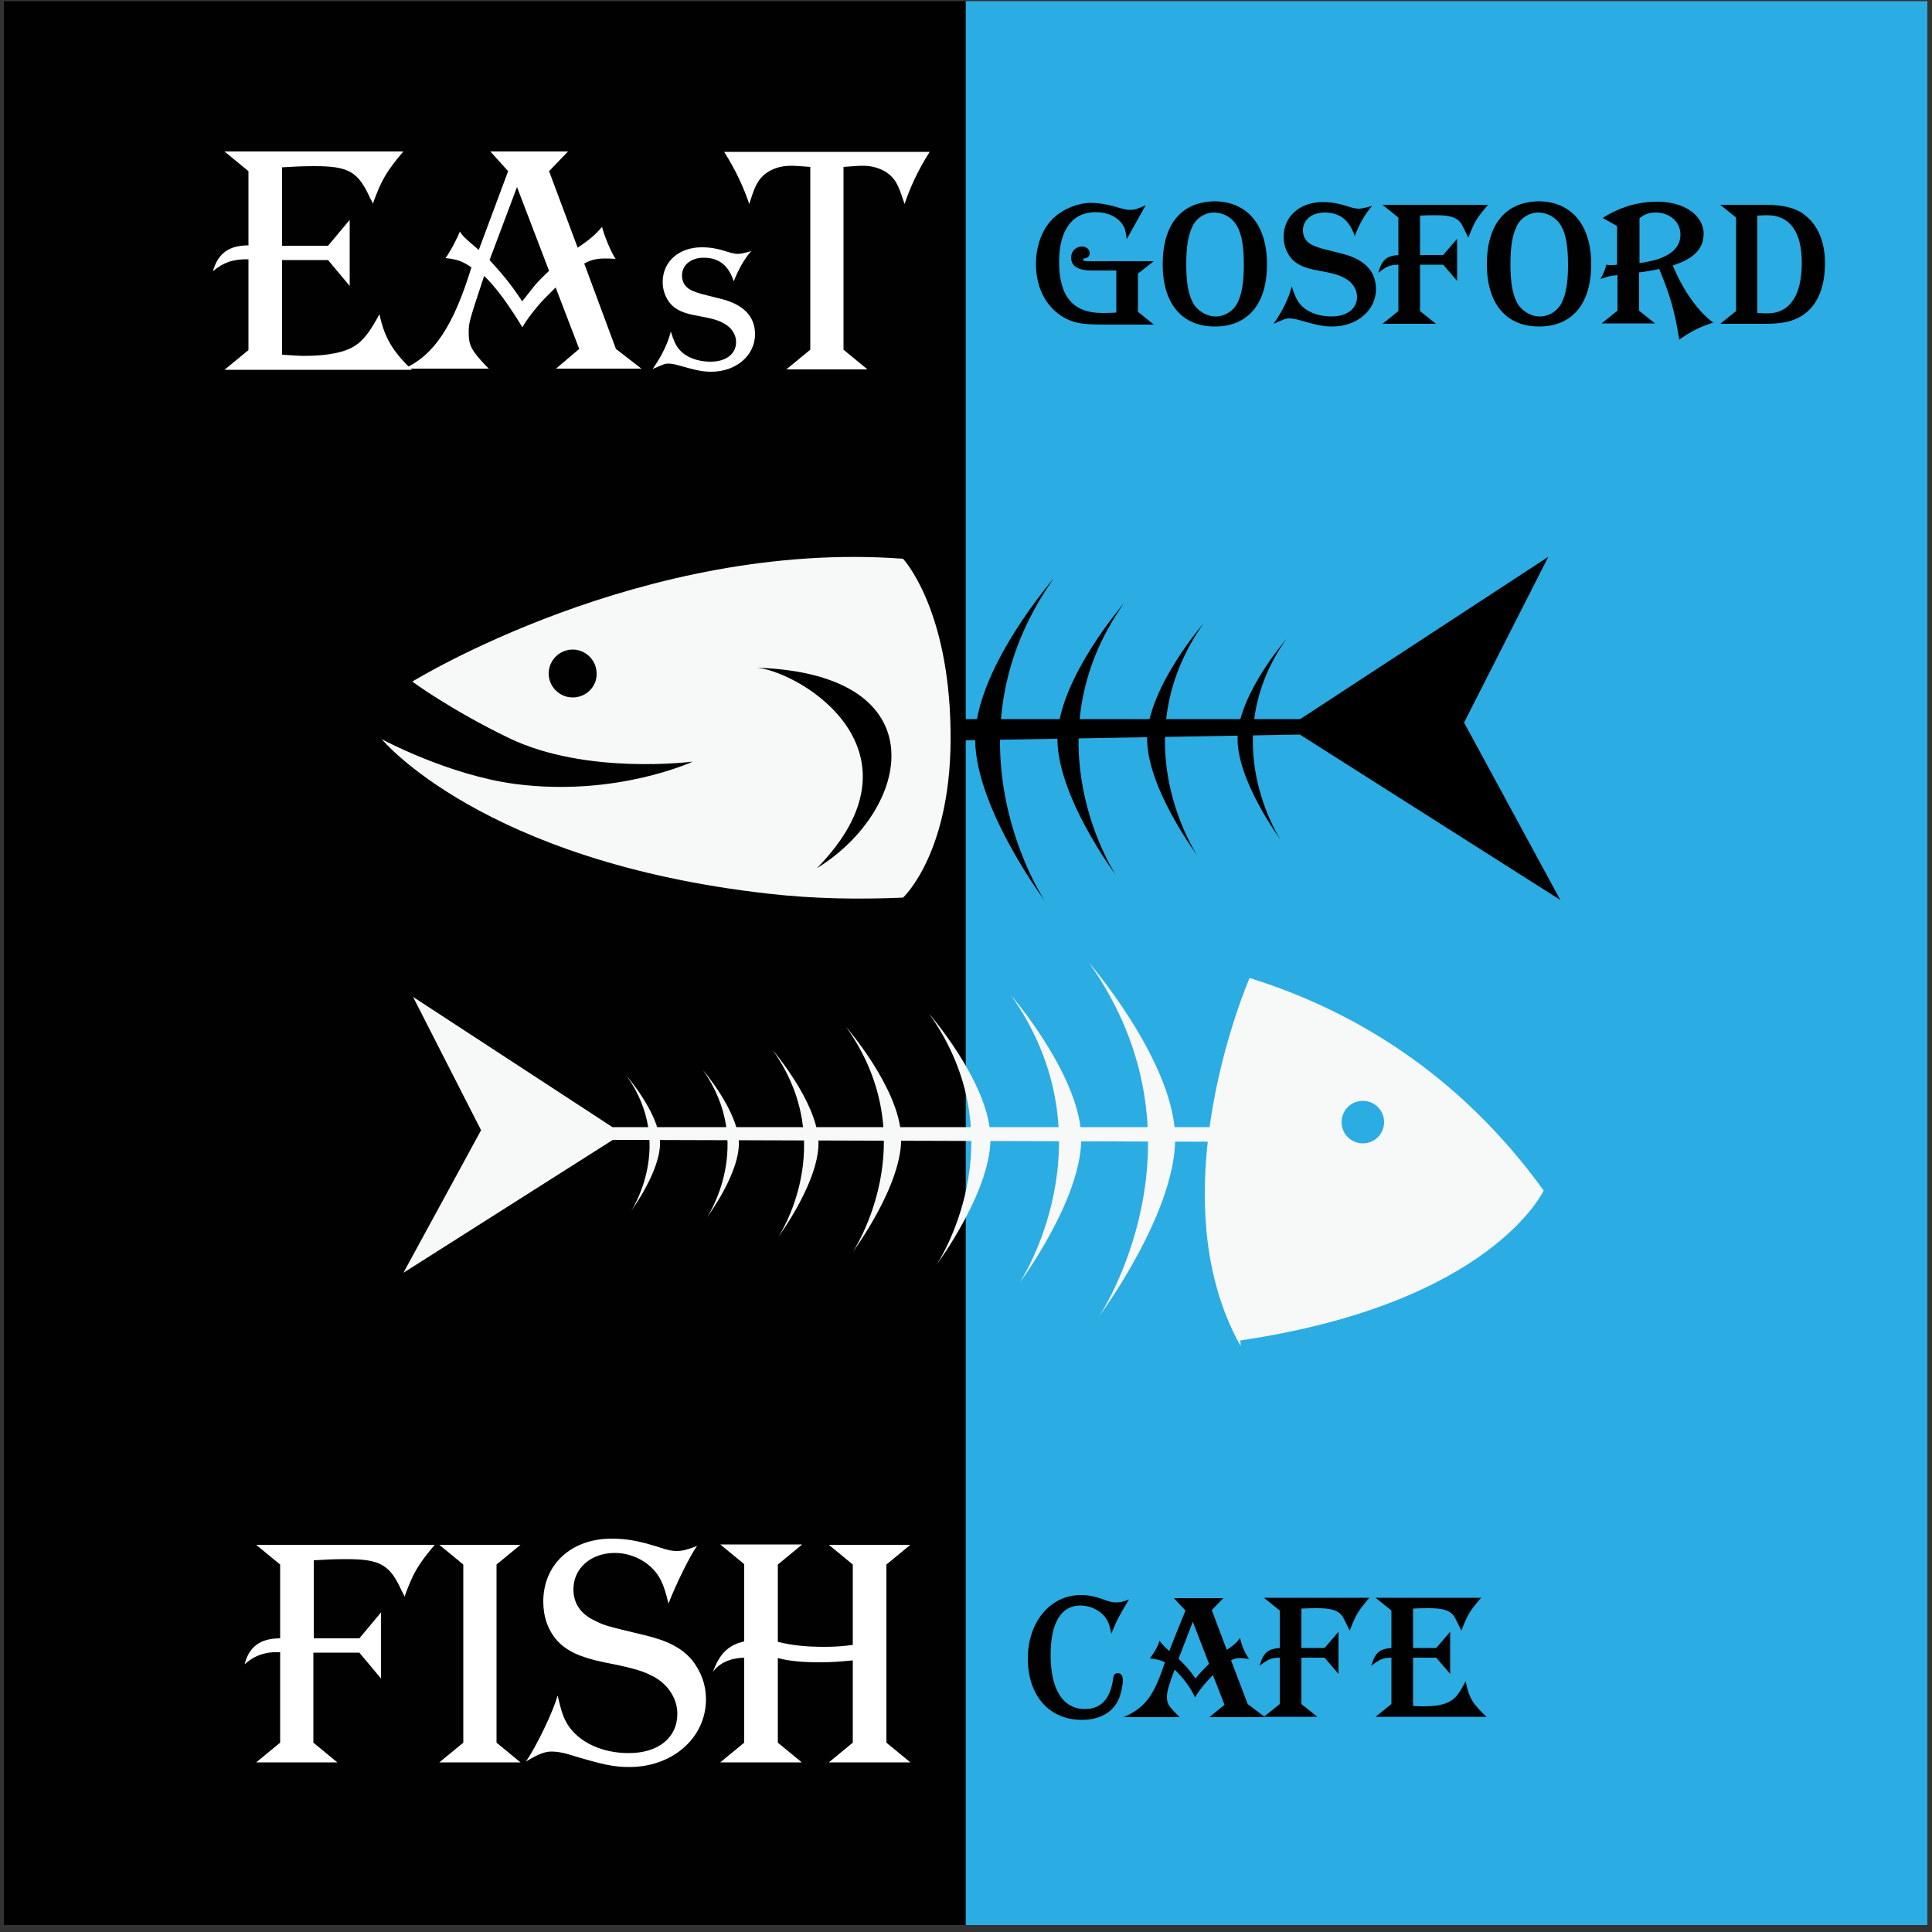 <?xml version="1.0" encoding="utf-8"?>
<!-- Generator: Adobe Illustrator 22.0.0, SVG Export Plug-In . SVG Version: 6.00 Build 0)  -->
<svg version="1.1" id="Layer_1" xmlns="http://www.w3.org/2000/svg" xmlns:xlink="http://www.w3.org/1999/xlink" x="0px" y="0px"
	 viewBox="0 0 500 500" style="enable-background:new 0 0 500 500;" xml:space="preserve">
<rect x="0" y="0" width="500" height="500" fill="#333333" stroke="none"/>
<style type="text/css">
	.st0{fill:#2BACE2;}
	.st1{fill:#010101;}
	.st2{fill:#F7F8F8;}
	.st3{fill:#FFFFFF;}
</style>
<rect x="249.9" y="0.3" class="st0" width="248.9" height="497.9"/>
<path class="st1" d="M249.9,0.3c0,166,0,331.9,0,497.9H1c0-166,0-331.9,0-497.9C84,0.3,167,0.3,249.9,0.3z"/>
<g>
	<path class="st2" d="M124.5,292.5L106.9,258l51.6,33.7h163.2c-0.1,1.3-0.2,2.6-0.3,3.8L158.6,295l-54.2,34.4L124.5,292.5z"/>
	<path class="st2" d="M181.9,276.9c0,0,8.8,10.2,9.3,18.3c0.5,8.2-8.2,19.8-8.2,19.8S195.6,296.2,181.9,276.9z"/>
	<path class="st2" d="M200,271.8c0,0,11.1,12.9,11.8,23.2c0.6,10.3-10.3,25-10.3,25S217.3,296.2,200,271.8z"/>
	<path class="st2" d="M219,265.8c0,0,13.5,15.5,14.2,28c0.7,12.5-12.5,30.2-12.5,30.2S239.9,295.2,219,265.8z"/>
	<path class="st2" d="M240.5,262.4c0,0,15,17.3,15.8,31.2c0.8,13.9-13.9,33.7-13.9,33.7S263.8,295.3,240.5,262.4z"/>
	<path class="st2" d="M261.6,257.5c0,0,17.2,19.9,18.2,35.9c0.9,16-16,38.7-16,38.7S288.3,295.3,261.6,257.5z"/>
	<path class="st2" d="M281.8,249.1c0,0,21.1,24.4,22.3,44c1.1,19.6-19.6,47.5-19.6,47.5S314.6,295.4,281.8,249.1z"/>
	<path class="st2" d="M162.3,278.6c0,0,8,9.2,8.5,16.7c0.4,7.4-7.4,18-7.4,18S174.7,296.2,162.3,278.6z"/>
	<path class="st2" d="M321,346.9c65.1-9.6,78.5-38.8,78.5-38.8c-22-30.4-49.5-46.7-76.1-55c0,0-24.5,56-2.3,95.3 M347.2,290.4
		c0-3,2.4-5.5,5.5-5.5c3,0,5.5,2.4,5.5,5.5c0,3-2.4,5.5-5.5,5.5C349.6,295.9,347.2,293.4,347.2,290.4z"/>
</g>
<g>
	<path class="st3" d="M104.3,39.3c-4.3,5.1-5.6,7.3-7.8,13.4c-0.2-0.5-0.4-0.9-0.7-1.4c-3.1-6.9-5.6-8.3-14.4-8.3
		c-3,0-5.2,0.1-8.4,0.3v20.3h11.9l5.6-6.7v17.1l-5.6-6.7H73v24.5c3.2,0.2,4.4,0.3,5.8,0.3c5.9,0,10.6-0.9,13.2-2.7
		c2.1-1.4,3.8-3.6,6.2-8.1c1.3,6.1,3.4,9.6,8.4,14.4H58.1l6.2-5.1V67.1c-3.8-0.1-6.5,0.8-9.2,3.1c1.3-4.6,4.1-6.7,9.2-6.7V44.3
		l-6.2-5.1H104.3z"/>
	<path class="st3" d="M142.1,44.3l7.4,19.8c2.7-1.8,4.7-3.4,6.3-5.4c0.6,2.4,2.4,6.7,3.5,8.3c-1.3-0.1-1.8-0.1-2.5-0.1
		c-2.4,0-3.8,0.3-5.6,1.3l8.2,22.1l6.6,5.1h-22.1l6-5.1l-6.1-15.9l-3,3c-2.2,2.3-4.7,5.6-5.6,7.3c-3.8-6.2-6.9-10.4-9.9-13.3
		c-4,12.1-4,12.1-4,14.8c0,3.2,0.8,4.6,4.4,8.4l0.8,0.8h-21.9c7.8-3.5,12.8-11.2,17.4-26.2c-2.3-1.6-3.7-2.1-6.7-2.4
		c1.4-1.9,3.5-6.1,3.7-6.9c0.8,1.3,1.3,1.6,2.7,2.9c1.3,1.1,1.9,1.6,2.2,1.9l7.6-20.4l-4.6-5.1h20.1L142.1,44.3z M126.7,67.3
		c3.1,3.4,5,5.6,8,10l0.4,0.7c0.3-0.3,1.3-1.6,3.1-3.9c0.9-1.1,2.4-2.6,3.9-4l-8.3-21.7L126.7,67.3z"/>
	<path class="st3" d="M189.9,72.8c-1.4-4.2-3.9-6.1-7.8-6.1c-3.3,0-5.6,1.9-5.6,4.6c0,1.8,0.9,3.2,2.8,4c1.5,0.6,1.5,0.6,7.1,2
		c5.9,1.4,9,4.5,9,9.2c0,5.5-4.9,9.7-11.3,9.7c-2.3,0-3.7-0.3-8.7-1.7c-1-0.3-1.8-0.4-2.5-0.4c-0.8,0-1,0.1-4,1.4
		c2.4-3.4,4-6.8,4.7-9.7c0.7,2.2,1.2,3.4,2,4.4c1.6,2.1,4.7,3.4,8.3,3.4c4,0,6.6-2,6.6-5.1c0-1.8-1.1-3.7-3-4.7
		c-1.5-0.9-2.8-1.3-7.1-2.1c-3.5-0.6-5.4-1.5-6.8-3c-1.3-1.5-2.1-3.5-2.1-5.7c0-5.3,4.2-9,10.1-9c2.2,0,4,0.3,6.8,1.2
		c1.3,0.4,1.9,0.5,2.5,0.5c0.7,0,1.3-0.1,3.5-0.7C192.7,66.9,191.1,69.7,189.9,72.8z"/>
	<path class="st3" d="M240.6,39.3c-3,4.7-5.1,9.3-6.5,13.5c-1-3-1.4-4.2-2.2-5.6c-1.6-2.7-4.8-4.3-8.6-4.3c-1.2,0-2.6,0.1-5,0.3
		v47.3l6.2,5.1h-21l6.2-5.1V43.2c-2.4-0.2-3.8-0.3-5-0.3c-3.8,0-7,1.6-8.6,4.3c-0.8,1.3-1.2,2.5-2.2,5.6c-1.4-4.2-3.5-8.8-6.5-13.5
		H240.6z"/>
</g>
<g>
	<path class="st1" d="M291.6,61.9c-0.4-2.7-0.4-2.7-1.1-3.8c-1.3-2-3.9-3.2-6.9-3.2c-6.1,0-9.5,4.6-9.5,12.9
		c0,8.9,3.6,13.2,11.1,13.2c1.2,0,1.8,0,3.7-0.1V70h-6.3c-3.6,0-5.4-1.1-5.4-3.4c0-1.5,1.2-2.8,2.8-2.8c1.1,0,2,0.7,2,1.7
		c0,0.8-0.4,1.2-1.4,1.4c-0.2,0-0.3,0.1-0.3,0.3c0,0.3,0.1,0.3,1.2,0.4h17.1l-4.1,3.2v9.9l4.1,3.3h-12.5c-5.6,0-7.3-0.3-9.5-1.2
		c-5.4-2.4-8.5-7.8-8.5-14.5c0-4.3,1.4-8.4,3.8-11.1c2.5-2.8,6.7-4.7,10.5-4.7c1.7,0,3.7,0.3,5.9,0.9c3.1,0.9,3.2,0.9,4.2,0.9
		c1.3,0,1.8-0.2,4-1.2L291.6,61.9z"/>
	<path class="st1" d="M327.9,68.4c0,10.2-4.9,16.1-13.5,16.1c-8.5,0-13.5-5.9-13.5-16.1c0-10.4,4.9-16.3,13.7-16.3
		C322.9,52.3,327.9,58.3,327.9,68.4z M308.6,58.6c-1.1,2.3-1.6,5.2-1.6,9.8c0,4.6,0.5,7.6,1.7,9.9c1.1,2.1,3.5,3.6,5.9,3.6
		c2.4,0,4.6-1.4,5.7-3.6c1.1-2.3,1.6-5.2,1.6-9.7c0-4.8-0.5-7.8-1.7-10c-1.2-2.2-3.5-3.6-6.1-3.6C311.9,55,309.6,56.4,308.6,58.6z"
		/>
	<path class="st1" d="M350.6,61.1c-1.4-4.2-3.9-6.1-7.8-6.1c-3.3,0-5.6,1.9-5.6,4.6c0,1.8,0.9,3.2,2.8,4c1.5,0.6,1.5,0.6,7.1,2
		c5.9,1.4,9,4.5,9,9.2c0,5.5-4.9,9.7-11.3,9.7c-2.3,0-3.7-0.3-8.7-1.7c-1-0.3-1.8-0.4-2.5-0.4c-0.8,0-1,0.1-4,1.4
		c2.4-3.4,4-6.8,4.7-9.7c0.7,2.2,1.2,3.4,2,4.4c1.6,2.1,4.7,3.4,8.3,3.4c4,0,6.6-2,6.6-5.1c0-1.8-1.1-3.7-3-4.7
		c-1.5-0.9-2.8-1.3-7.1-2.1c-3.5-0.6-5.4-1.5-6.8-3c-1.3-1.5-2.1-3.5-2.1-5.7c0-5.3,4.2-9,10.1-9c2.2,0,4,0.3,6.8,1.2
		c1.3,0.4,1.9,0.5,2.5,0.5c0.7,0,1.3-0.1,3.5-0.7C353.4,55.2,351.8,57.9,350.6,61.1z"/>
	<path class="st1" d="M385.1,53c-3,3.5-3.5,4.4-5.1,8.5c-1.1-2.3-1.5-3-1.8-3.6c-1.1-1.6-2.8-2.2-6.5-2.2c-1.6,0-2.6,0-4.2,0.1V66h6
		l3.6-4.2v10.9l-3.6-4.2h-6v12l4.1,3.3h-13.8l4.1-3.3v-12c-2.1,0-3.2,0.5-5.2,2.1c0.9-3.3,2.1-4.4,5.2-4.6v-9.7l-4.1-3.3H385.1z"/>
	<path class="st1" d="M411.8,68.4c0,10.2-4.9,16.1-13.5,16.1c-8.5,0-13.5-5.9-13.5-16.1c0-10.4,4.9-16.3,13.7-16.3
		C406.8,52.3,411.8,58.3,411.8,68.4z M392.5,58.6c-1.1,2.3-1.6,5.2-1.6,9.8c0,4.6,0.5,7.6,1.7,9.9c1.1,2.1,3.5,3.6,5.9,3.6
		c2.4,0,4.6-1.4,5.7-3.6c1.1-2.3,1.6-5.2,1.6-9.7c0-4.8-0.5-7.8-1.7-10c-1.2-2.2-3.5-3.6-6.1-3.6C395.8,55,393.5,56.4,392.5,58.6z"
		/>
	<path class="st1" d="M414.8,56.4c4.4-2.8,9-4.2,14.2-4.2c6.8,0,11.9,3.5,11.9,8.3c0,3.9-2.6,6.5-8,8.2c2.7,6.5,6.6,12,10.5,14.8
		c-3.4,1-6.2,2.5-8.8,4.4c-1.2-7.3-2.3-11.3-5.2-18.3c-1.2,0.3-4,0.8-5.2,0.9v9.9l4.1,3.3h-13.8l4.1-3.3v-9.2c-2,0.2-2.3,0.3-4.4,1
		c0.8-1.4,1.3-2.7,1.5-3.7c0.5,0.1,0.6,0.1,1.2,0.1c0.6,0,1,0,1.6-0.1V58.5L414.8,56.4z M424.2,68.1c7.1-0.9,10.7-3.4,10.7-7.4
		c0-3.3-2.8-5.7-6.4-5.7c-1.7,0-2.9,0.4-4.2,1.5V68.1z"/>
	<path class="st1" d="M456.7,53c5.1,0,8.3,0.9,10.7,2.9c3.2,2.7,4.9,6.8,4.9,12.2c0,6.4-2,11-5.8,13.5c-2.5,1.6-5.1,2.2-9.8,2.2
		h-11.5l4.1-3.3V56.3l-4.1-3.3H456.7z M454.9,81c1.3,0.1,1.9,0.1,2.5,0.1c5.8,0,8.9-4.6,8.9-13.1c0-8-3.1-12.3-8.9-12.3
		c-0.6,0-0.9,0-2.6,0.1V81z"/>
</g>
<g>
	<path class="st3" d="M112.5,399.8c-4.3,5.1-5.6,7.3-7.8,13.4c-0.2-0.5-0.4-0.9-0.7-1.4c-3.1-6.9-5.6-8.3-14.4-8.3
		c-3,0-5.2,0.1-8.4,0.3V424H93l5.6-6.7v17.1l-5.6-6.7H81.1V451l6.2,5.1h-21l6.2-5.1v-23.4c-3.7-0.2-6.6,0.8-9.2,3.1
		c1.2-4.6,4.1-6.7,9.2-6.7v-19.1l-6.2-5.1H112.5z"/>
	<path class="st3" d="M134.7,399.8l-6.2,5.1V451l6.2,5.1h-21l6.2-5.1v-46.1l-6.2-5.1H134.7z"/>
	<path class="st3" d="M173,415c-0.7-2.9-1.2-4.5-2-6.1c-2.1-4.2-6.9-7-11.9-7c-6.2,0-10.7,4-10.7,9.4c0,3.7,1.9,6.4,5.5,8.1
		c2.6,1.3,2.6,1.3,13,3.8c5.9,1.4,9.5,3.3,12.1,6.3c2.4,3,3.7,6.4,3.7,10.3c0,9.9-8.6,17.5-19.8,17.5c-4.1,0-6.9-0.6-15.5-3.2
		c-1.9-0.6-3.5-0.8-4.7-0.8c-1.7,0-3.5,0.7-6.6,2.6c2.9-4.2,7.2-13.3,8.2-17.1c1,4.2,1.5,5.7,2.6,7.5c2.9,4.6,8.9,7.4,15.8,7.4
		c7.7,0,12.6-4,12.6-10.2c0-3.7-2.2-7.3-5.8-9.4c-2.9-1.6-5.4-2.4-13.2-3.9c-6.2-1.3-9.6-2.9-12.1-5.6c-2.4-2.7-3.6-6.2-3.6-10.1
		c0-9.6,7.2-16.3,17.7-16.3c4,0,7.1,0.6,12.2,2.2c2.3,0.8,3.5,1,4.6,1c1.4,0,2.7-0.3,5.3-1.3C178.8,402.2,175.1,409.6,173,415z"/>
	<path class="st3" d="M207.5,399.8l-6.2,5.1v20c3.5,0.9,7.2,1.3,12.1,1.3c3,0,5-0.2,7.3-0.5v-20.8l-6.2-5.1h21.1l-6.2,5.1V451
		l6.2,5.1h-21.1l6.2-5.1v-21.3c-3,0.3-5.5,0.5-8.4,0.5c-4.6,0-8-0.3-11-1.1V451l6.2,5.1h-21.1l6.2-5.1V429c-3.6,0.1-6.5,1.4-8.1,3.7
		c1.7-4.7,4-7,8.1-7.9v-20l-6.2-5.1H207.5z"/>
</g>
<g>
	<path class="st1" d="M287.6,422.8c-0.4-2.3-0.8-3.2-1.6-4.3c-1.4-1.8-3.9-3-6.4-3c-5,0-7.7,4.5-7.7,12.8c0,9,3.2,14,8.9,14
		c4.2,0,6.6-2.7,7.3-8c0.1-0.9,0.5-1.3,1.2-1.3c0.8,0,1.3,0.7,1.3,1.8c0,1.3-0.4,3.1-0.9,4.5c-1.4,3.7-4.9,5.8-9.7,5.8
		c-8.5,0-14-6.3-14-15.9c0-9.4,5.8-16.4,13.7-16.4c2,0,3.6,0.3,6.3,1.3c1.4,0.5,2,0.6,2.8,0.6c1.3,0,2.1-0.2,3.4-0.8
		C289.7,418.1,289.1,419.1,287.6,422.8z"/>
	<path class="st1" d="M313.6,416.7l3.9,10.3c2.1-1.5,2.4-1.7,3.4-3.1c0.5,2.1,1.3,4,2.4,5.5l-0.3-0.1c-0.9-0.1-1.7-0.2-2.1-0.2
		c-0.8,0-1.6,0.2-2.3,0.6l4.3,11.3l4.5,3.4H313l3.9-3.2l-3-7.7c-2,2-3.7,4.1-4.6,5.8l-0.3-0.6l-0.6-1.1c-1.1-1.9-2.7-3.9-4.4-5.5
		c-1.5,3.9-2,5.7-2,7c0,1.6,0.3,2.3,2.3,4.3l0.4,0.4l0.6,0.6h-14.5c5.4-2.4,7.7-5.3,10.4-13.4l0.3-0.8c-1.3-0.6-1.9-0.8-3.9-1
		c1.3-1.8,2-3,2.5-4.6c0.5,0.8,1.2,1.5,2.5,2.7c1.1-2.8,1.9-4.9,4.2-10.5l-3-3.2h12.8L313.6,416.7z M305,429.3
		c2,1.9,3.1,3.2,4.4,5.1c1.2-1.5,2-2.3,3.5-3.8l-4.2-10.9L305,429.3z"/>
	<path class="st1" d="M354.4,413.5c-3,3.5-3.5,4.4-5.1,8.5c-1.1-2.3-1.5-3-1.8-3.6c-1.1-1.6-2.8-2.2-6.5-2.2c-1.6,0-2.6,0-4.2,0.1
		v10.2h6l3.6-4.2v10.9l-3.6-4.2h-6v12l4.1,3.3h-13.8l4.1-3.3v-12c-2.1,0-3.2,0.5-5.2,2.1c0.9-3.3,2.1-4.4,5.2-4.6v-9.7l-4.1-3.3
		H354.4z"/>
	<path class="st1" d="M383.3,413.5c-3,3.5-3.5,4.4-5.1,8.5c-1.1-2.3-1.5-3-1.8-3.6c-1.1-1.6-2.8-2.2-6.5-2.2c-1.6,0-2.6,0-4.2,0.1
		v10.2h6l3.6-4.2v10.9l-3.6-4.2h-6v12.5c1.4,0.1,2.1,0.1,2.8,0.1c4.3,0,6.7-0.8,8.3-2.5c0.7-0.8,1.3-1.7,2.5-4
		c0.9,4.4,1.8,5.8,5.4,9.2H356l4.1-3.3v-12c-2.1,0-3.2,0.5-5.2,2.1c0.9-3.3,2.1-4.4,5.2-4.6v-9.7l-4.1-3.3H383.3z"/>
</g>
<g>
	<g>
		<polygon points="249.3,186.1 336.5,186.1 400.7,144.1 378.9,187 403.8,232.9 336.4,190.1 249.3,191.6 		"/>
		<path d="M272.7,149.7c0,0-19.3,22.2-20.3,40.1c-1,17.9,17.9,43.2,17.9,43.2S242.9,191.8,272.7,149.7z"/>
		<path d="M290.9,156.1c0,0-16.3,18.8-17.2,33.9c-0.9,15.1,15.1,36.5,15.1,36.5S265.7,191.7,290.9,156.1z"/>
		<path d="M311.5,161.3c0,0-13.9,16-14.6,28.9c-0.7,12.9,12.9,31.1,12.9,31.1S290,191.7,311.5,161.3z"/>
		<path d="M332.9,165.4c0,0-12,13.8-12.6,25c-0.6,11.1,11.1,26.9,11.1,26.9S314.3,191.6,332.9,165.4z"/>
	</g>
	<path class="st2" d="M233.7,144.6c-67.4-5-127,31.8-127,31.8s9.9,7.3,25,14.6c20.1,9.7,47.6,6.1,47.6,6.1s-19.8,9.2-45.9,5.8
		c-17.4-2.3-34.6-11.6-34.6-11.6s26.1,31.7,100.2,40c11.5,1.3,23.1,1.5,34.7,1c0,0,12.9-11.8,12.3-43.5
		C245.5,157.1,233.7,144.6,233.7,144.6z M148.2,180.5c-3.4,0-6.2-2.8-6.2-6.2c0-3.4,2.8-6.2,6.2-6.2s6.2,2.8,6.2,6.2
		C154.5,177.7,151.7,180.5,148.2,180.5z"/>
	<path d="M196,172.8c11.9,1.4,44.8,21.9,15.4,51.9C235.8,209.7,243.4,174.5,196,172.8z"/>
</g>
</svg>
